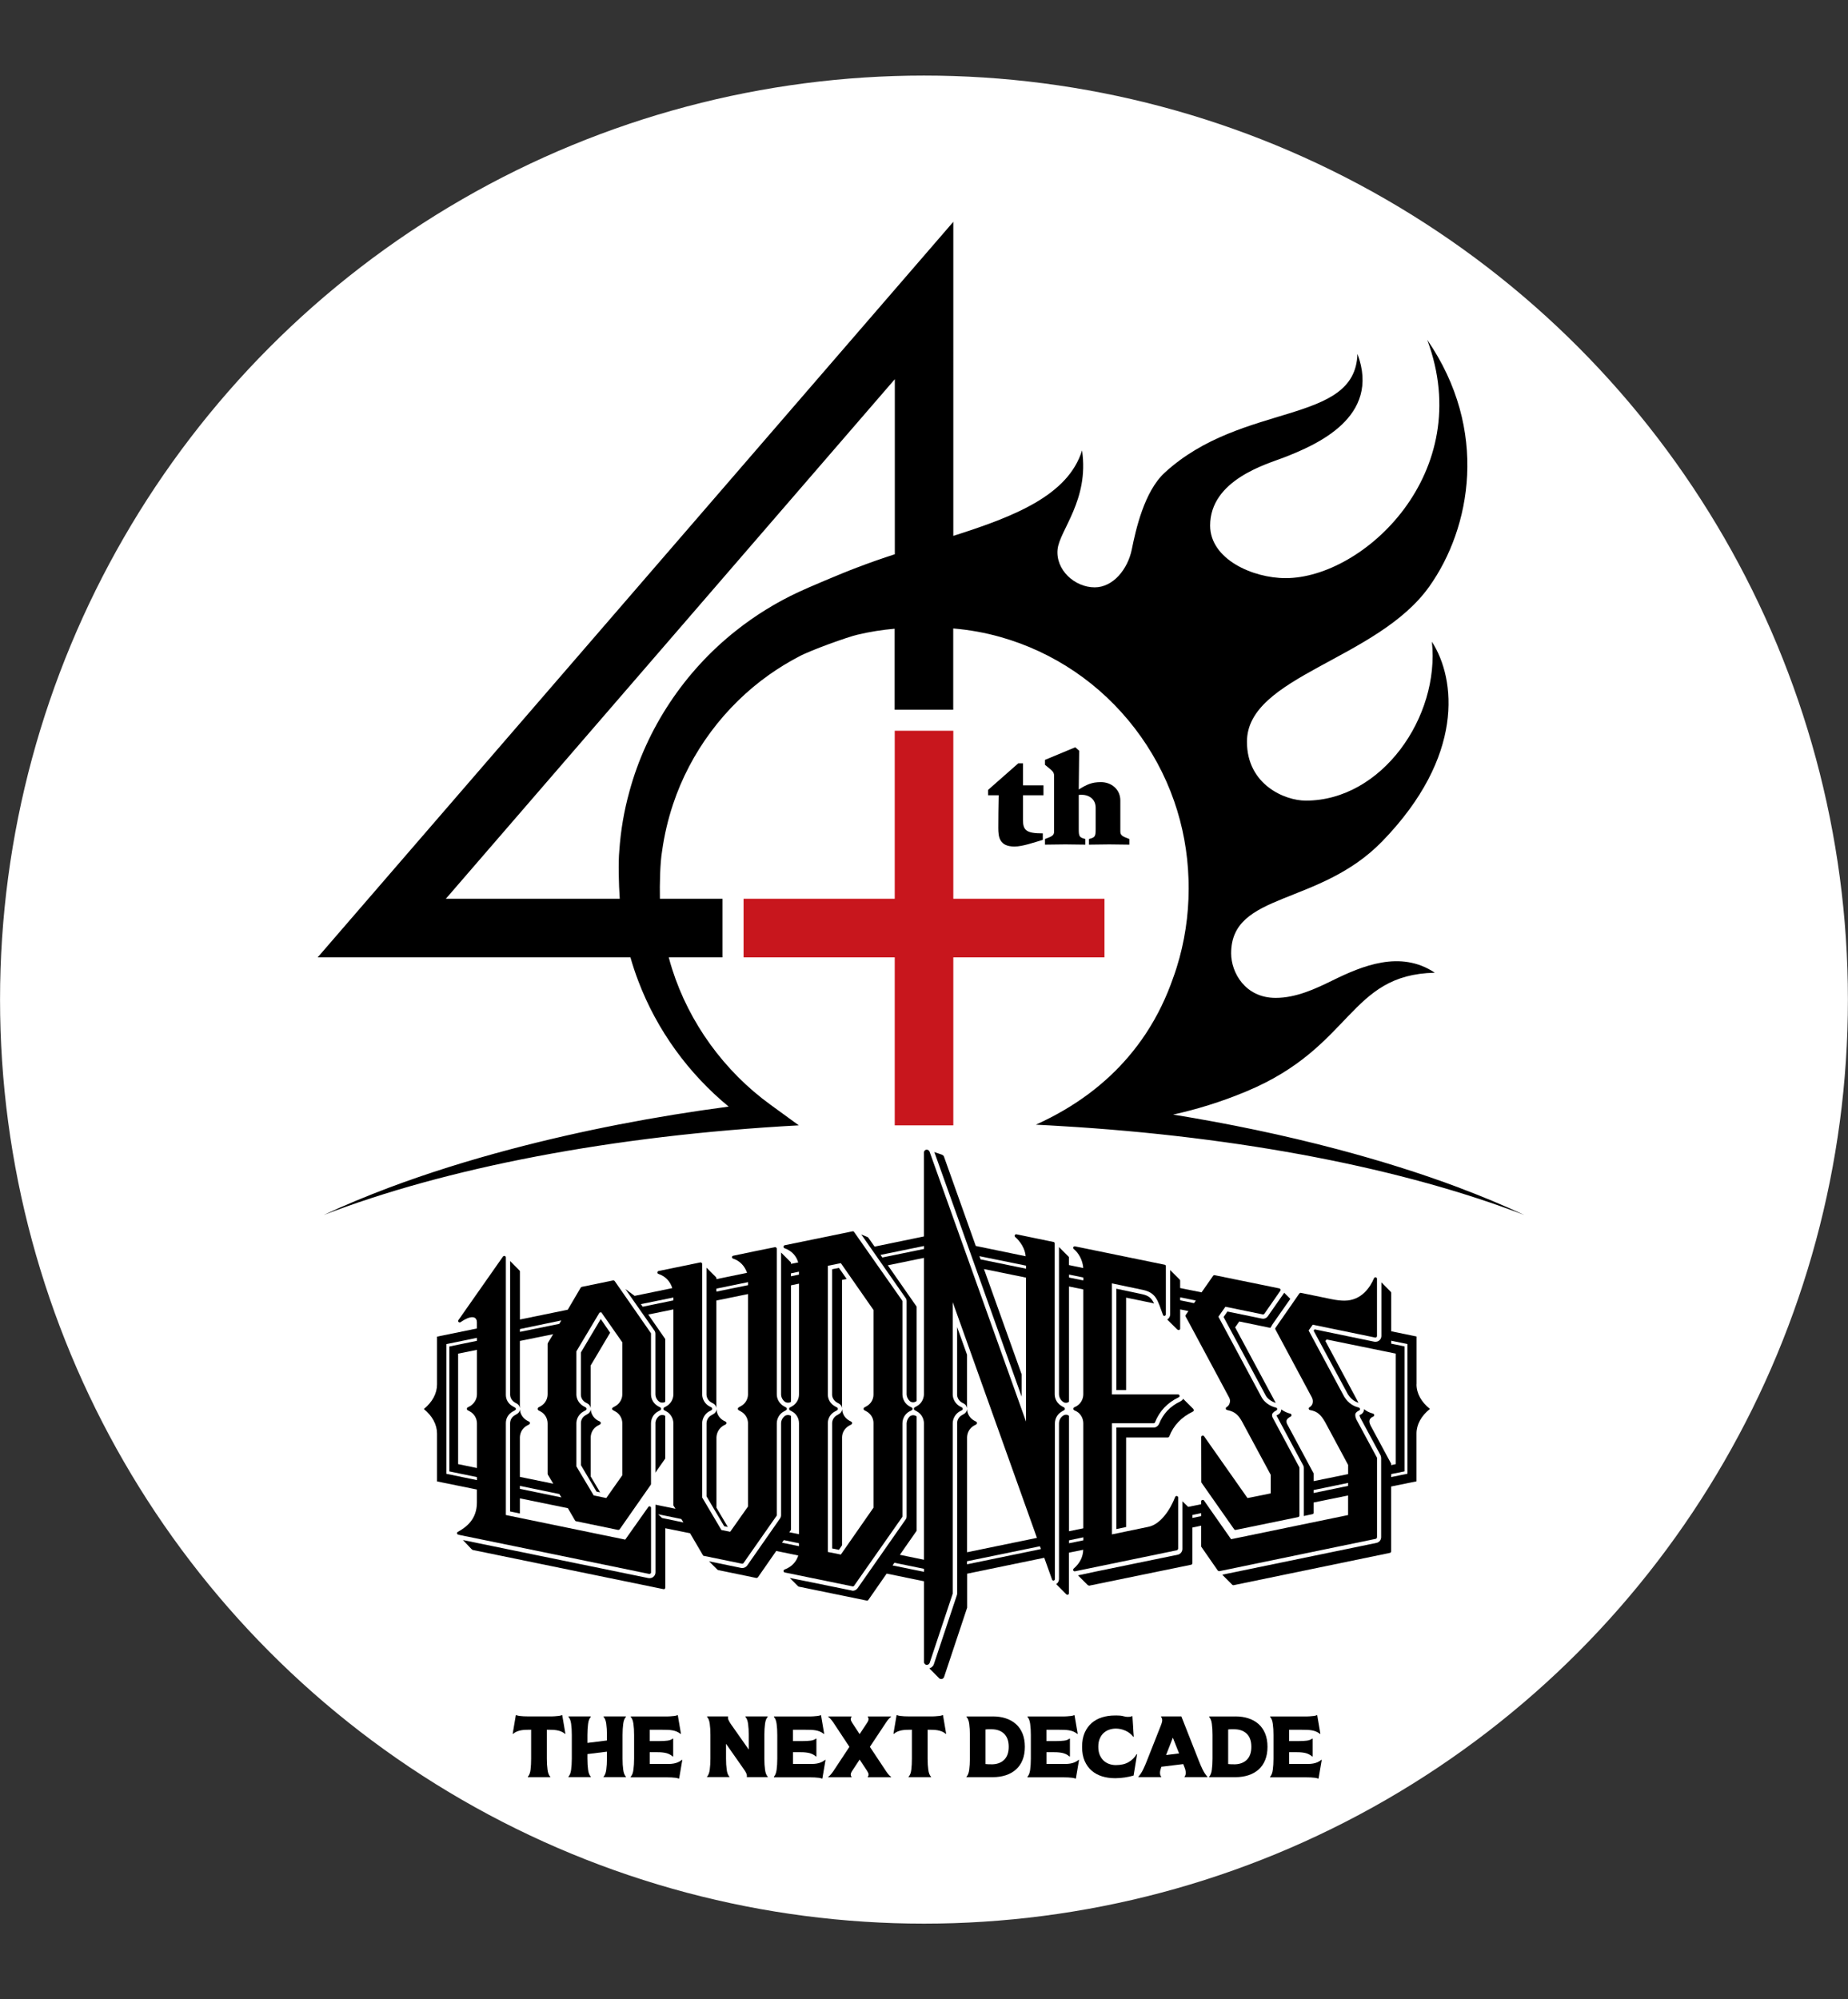 <?xml version="1.0" encoding="UTF-8"?>
<svg id="design" xmlns="http://www.w3.org/2000/svg" viewBox="0 0 441.67 477.71">
  <rect x="0" y="0" width="441.67" height="477.71" fill="#333333" stroke="none"/>
  <defs>
    <style>
      .cls-1 {
        fill: #fff;
      }

      .cls-2 {
        fill: #c8161d;
      }
    </style>
  </defs>
  <circle class="cls-1" cx="220.83" cy="238.88" r="220.82"/>
  <g>
    <polygon class="cls-2" points="263.97 214.78 227.84 214.78 227.84 174.63 213.84 174.63 213.84 214.78 177.71 214.78 177.71 228.78 213.84 228.78 213.84 268.93 227.84 268.93 227.84 228.78 263.97 228.78 263.97 214.78"/>
    <g>
      <g>
        <path d="m243.37,182.42h1.12v5.26h4.9v2.37h-4.9v5.87c0,2.53.83,3.24,4.74,3.24v1.54c-2.12.64-4.87,1.6-6.76,1.6-3.65,0-3.88-2.31-3.88-4.49s.03-4.94.09-7.76h-2.53v-1.28l7.21-6.35Z"/>
        <path d="m256.99,178.58l.93.83c-.03,3.08-.06,6.18-.1,9.26,1.86-1.15,3.05-1.76,5.29-1.76,2.56,0,4.65,1.76,4.65,4.39v7.37c0,.93.42,1.19,2.15,1.83v1.35c-1.57,0-3.21-.06-4.81-.06s-3.24.06-4.84.06v-1.35c1.41-.35,1.6-.58,1.6-2.28v-5.19c0-2.02-1.51-3.11-3.49-3.11-.19,0-.35.03-.55.06v8.24c0,1.7.19,1.92,1.57,2.28v1.35c-1.6,0-3.21-.06-4.77-.06s-3.21.06-4.87.06v-1.35c1.79-.64,2.18-.9,2.18-1.83v-13.24c0-1.06-.51-1.25-2.18-2.66v-1.18l7.24-3.01Z"/>
      </g>
      <g>
        <path d="m338.56,330.81v-11.42l-6.07-1.25v-9.16c0-.1-.03-.19-.09-.24v-.02l-2.25-2.27v12.8c0,.43-.18.82-.52,1.09-.24.2-.56.31-.9.31-.05,0-.18,0-.28-.02l-14.27-2.95-.22.33,8.21,15.23c.52.78,1.22,1.6,2.59,2.02-.06-.02-.1-.05-.1-.07l-7.89-14.72.3-.37,16.52,3.38v26.41l-1.11.24v-.29c0-.06,0-.12-.06-.17l-4.84-8.98c-.31-.62-.38-1.08-.22-1.43.13-.29.37-.55.89-.76.13-.06.18-.22.18-.37-.03-.15-.12-.28-.28-.32-.89-.22-1.6-.61-2.13-1.06-.02.52-.28,1-.73,1.24-.25.1-.34.2-.37.22,0,.06.03.23.18.57l4.83,8.96c.09.21.16.43.16.68v18.92c0,.66-.44,1.23-1.11,1.37l-35.79,7.38h0s-.46.1-.46.1h0l-.61.13,2.4,2.41-.03-.04c.09.06.15.13.25.13,0,0,.07,0,.09,0l37.36-7.72c.15-.02.28-.18.28-.36v-15.5l6.07-1.24v-11.42c0-2.16,1.14-4.23,3.21-5.88-2.06-1.65-3.21-3.71-3.21-5.89Zm-2.18,21.37l-.28.06-3.61.74v-.71l3.21-.65v-29.86l-3.21-.66v-.7l3.89.79v30.99Z"/>
        <path d="m329.11,367.35v-18.92c0-.07,0-.14-.07-.19l-4.85-8.99c-.28-.62-.33-1.06-.24-1.43.14-.28.4-.53.9-.76.14-.06.21-.22.18-.36,0-.16-.13-.28-.25-.32-1.95-.48-2.91-1.66-3.52-2.62l-8.5-15.81.98-1.38,14.92,3.07c.12.01.21,0,.3-.08.09-.07.14-.17.14-.29v-13.69c0-.16-.14-.3-.28-.34-.16-.04-.34.06-.43.22-.84,2-2.91,5.36-7.07,5.36-.9,0-1.94-.12-3.02-.34l-7.39-1.52c-.12-.02-.28.05-.37.15l-5.69,8.2c-.09.1-.09.25-.05.35l8.67,16.17c.43.82.3,1.4.15,1.77-.15.28-.37.54-.65.7-.15.07-.21.24-.18.37.03.16.16.28.28.29,1.83.32,2.63,1.18,3.61,2.85l5.52,10.27v2.19l-8.23,1.68v-1.7c0-.06-.03-.13-.03-.17l-6.35-11.83c-.14-.32-.14-.6-.09-.87.16-.33.47-.6.99-.87.12-.06.18-.22.18-.37-.03-.15-.16-.28-.28-.31-.8-.19-1.54-.55-2.16-1.02-.03.49-.25.96-.71,1.2-.25.12-.39.23-.44.29,0,.02,0,.04.05.06l6.31,11.79c.13.22.16.43.16.67v11.47l2.06-.44c.18-.03.3-.18.3-.34v-2.45l8.23-1.68v4.68l-27.96,5.77-6.48-9.25c-.09-.12-.28-.17-.43-.12-.14.04-.24.17-.24.34v.67l-3.11.64-1.37-1.34v11.4c0,.64-.48,1.23-1.1,1.36l-19.6,4.03-4.26.91,2.38,2.38.03-.05c.09.06.15.13.22.13,0,0,.02,0,.06,0l24.35-5c.18-.04.3-.19.3-.37v-8.52l2.1-.44v4.91c0,.07.02.16.09.22l3.87,5.58c.1.1.2.16.31.16,0,0,.03,0,.07,0l37.35-7.72c.18-.02.32-.18.32-.36Zm-44.12-4.61v-.7l2.1-.44v.71l-2.1.44Zm28.97-5.95v-.71l8.23-1.7v.71l-8.23,1.7Z"/>
        <path d="m155.23,376.11c.09,0,.16-.04.25-.07.09-.07.12-.17.12-.29v-15.4c0-.17-.09-.31-.28-.37-.12-.05-.28.02-.37.14-3.11,4.42-4.92,6.96-5.52,7.81l-28.53-5.88v-21.99c0-1.15.62-2.17,1.63-2.73l.55-.31c.13-.07.22-.2.22-.32,0-.14-.09-.26-.22-.33l-.55-.31c-1.02-.56-1.63-1.59-1.63-2.72v-32.85c0-.17-.13-.3-.28-.35-.16-.03-.31.02-.41.14-1.6,2.29-8.51,12.13-10.64,15.18-.12.14-.09.35.03.46.16.13.35.14.46.05,1.14-.79,2.1-1.2,2.81-1.2.95,0,1.11.78,1.11,1.24v1.46l-9.53,1.95v11.41c0,2.18-1.12,4.23-3.15,5.89,2.03,1.64,3.15,3.72,3.15,5.88v11.42l9.53,1.94v3.1c0,3.95-2.44,5.84-4.56,7.02-.13.06-.22.22-.18.37.02.15.15.28.3.29l.41.1c5.66,1.16,37.01,7.58,45.21,9.29h.06Zm-48.55-23.92v-30.97l.28-.07,7.03-1.44v.71l-6.6,1.36v29.85l6.6,1.36v.72l-7.31-1.51Zm5.08-15.19l.56.31c1.02.56,1.67,1.67,1.67,2.85v10.66l-4.5-.93v-26.41l4.5-.9v10.61c0,1.17-.65,2.26-1.67,2.85l-.56.31c-.12.07-.18.19-.18.33,0,.13.06.25.18.32Z"/>
        <path d="m177.39,373.69c.13,0,.25-.06.31-.16l7.86-11.23c.06-.06.09-.13.09-.21v-21.93c0-1.18.65-2.29,1.67-2.85l.56-.31c.09-.07.18-.2.18-.32,0-.14-.09-.26-.18-.33l-.56-.31c-1.02-.59-1.67-1.67-1.67-2.85v-34.78c0-.12-.06-.22-.15-.28-.07-.08-.19-.1-.28-.09-1.26.25-7.67,1.54-9.98,2.05-.16.03-.29.16-.29.33-.03.15.09.3.25.35,1.64.54,2.81,1.8,3.34,3.41l-7.32,1.5v-.24c0-.09-.05-.17-.14-.25h.02l-2.25-2.25v30.33c.03.76.43,1.47,1.14,1.87l.55.3c.39.23.62.64.67,1.06v-25.71l7.56-1.54v24.07c-.05,1.14-.67,2.15-1.7,2.71l-.55.31c-.09.07-.18.19-.18.33,0,.13.09.25.18.32l.55.31c1.02.56,1.64,1.56,1.7,2.68v20.04l-4.25,6.03-2.1-.41-4.6-7.78v-17.79c.04-1.14.66-2.21,1.64-2.77l.58-.31c.13-.07.18-.2.18-.32,0-.14-.05-.26-.18-.33l-.58-.31c-.98-.56-1.6-1.63-1.64-2.76v-31.22c0-.11-.05-.21-.14-.28-.07-.07-.2-.11-.29-.09l-9.99,2.06c-.18.04-.28.17-.28.34-.04.15.06.3.25.35,1.88.64,2.87,1.99,3.3,3.4l-9,1.85-2.22-1.65,6.91,9.88c.18.23.28.51.28.8v14.47c0,.74.4,1.46,1.02,1.86.16.1.34.15.62.15.25,0,.47-.04.65-.15,0-.04.06-.05.06-.08v-14.85c0-.08,0-.14-.06-.21l-4-5.76,6.01-1.23v20.35c-.03,1.15-.65,2.21-1.64,2.78l-.55.31c-.16.07-.18.19-.18.33,0,.13.03.25.18.32l.55.31c.99.56,1.6,1.63,1.64,2.76v19.59c0,.07,0,.13.06.2l.44.7-4.78-.98v16.17c0,.42-.18.82-.53,1.09-.24.2-.55.3-.89.3-.09,0-.15,0-.28-.02-6.91-1.41-30.07-6.18-40.68-8.34l-3.64-.75,2.1,2.22.03-.03c.06.07.09.14.16.17l.43.09c5.67,1.15,36.99,7.59,45.22,9.29h.09c.09,0,.16-.04.21-.06.06-.09.13-.2.13-.31v-14.19l5.92,1.2,3.08,5.26c.02.07.12.15.25.15l9.09,1.87s.02.02.06.02Zm-6.17-65.04v-.7l7.56-1.55v.72l-7.56,1.54Zm-17.62,3.62l-.43-.62,7.77-1.58v.69l-7.34,1.51Zm4.62,50.49l-.92-.89,5.54,1.14.5.82-5.12-1.07Z"/>
        <path d="m203.84,379.11c.09,0,.21-.04.28-.14l11.49-16.4c.03-.05.07-.14.07-.2v-22.25c.02-1.15.62-2.24,1.63-2.8l.59-.31c.11-.07.21-.2.21-.32,0-.14-.09-.26-.21-.33l-.59-.31c-1.01-.59-1.6-1.65-1.63-2.8v-22.24c0-.1-.04-.15-.07-.23l-11.49-16.38c-.06-.12-.22-.18-.34-.15l-16.24,3.33c-.16.05-.28.17-.28.33-.05.15.09.31.21.37,1.94.68,2.93,2.07,3.3,3.41l-1.72.34v-.2c0-.12-.06-.21-.12-.28h-.03l-2.22-2.23v32.89h0v.99c0,.74.4,1.46,1.02,1.86.18.1.4.15.62.15.24,0,.46-.04.64-.15.03-.04.07-.05.09-.08v-3.79h0v-24.03l1.91-.4v26.48c0,1.16-.61,2.22-1.63,2.81l-.55.31c-.13.07-.18.19-.18.33,0,.13.06.25.18.32l.55.31c1.02.56,1.63,1.65,1.63,2.8v26.52l-2.31-.47.34-.48c.03-.06.06-.12.06-.2v-22.49h0v-4.63s-.06-.03-.09-.06c-.18-.1-.4-.16-.64-.16-.22,0-.43.06-.62.14-.62.42-1.02,1.11-1.02,1.87v.21h0v21.72c0,.28-.09.56-.25.78l-7.86,11.26c-.28.37-.71.59-1.17.59-.06,0-.18-.01-.25-.02l-7.7-1.59,1.94,1.93c.07.08.13.14.25.17l9.1,1.88h.09c.09,0,.24-.06.31-.15l4.38-6.3,5.26,1.08c-.39,1.32-1.41,2.69-3.3,3.37-.12.05-.25.21-.21.37,0,.15.12.29.28.32l16.24,3.33h.07Zm-14.8-74.11v-.7l1.91-.4v.7l-1.91.4Zm-1.69,63.05l3.6.75v.7l-4.06-.84.46-.62Zm10.5,2.83v-30.83c.03-1.15.64-2.17,1.67-2.73l.55-.31c.13-.07.18-.2.18-.32,0-.14-.06-.26-.18-.33l-.55-.31c-1.02-.56-1.63-1.59-1.67-2.72v-30.84l3.11-.63,7.8,11.19v20.24c0,1.17-.65,2.19-1.63,2.75l-.56.31c-.12.07-.18.19-.18.33,0,.13.06.25.18.32l.56.31c.98.56,1.63,1.59,1.63,2.71v20.28l-7.8,11.2-3.11-.62Z"/>
        <path d="m253.77,337.31l.55-.31c.13-.07.18-.2.18-.32,0-.14-.06-.26-.18-.33l-.55-.31c-1.05-.59-1.7-1.67-1.7-2.85v-36.05c0-.18-.1-.32-.28-.34-.95-.21-6.69-1.37-8.85-1.83-.18-.03-.33.05-.4.2-.06.14-.03.33.09.44,1.21,1.04,2.38,2.8,2.5,4.6l-11.92-2.46-7.62-21.4c-.09-.21-.28-.33-.46-.4l-1.82-.64,20.87,58.47v-5.33l-9.01-25.18,10.05,2.05v34.4l-23.06-64.52c-.12-.26-.37-.46-.68-.46-.37,0-.67.32-.67.73v20.01l-11.78,2.43-1.52-2.16c-.02-.06-.09-.03-.11-.06l-.07-.07-1.5-.62.59.82h0l10.01,14.35c.2.22.25.52.25.81v22.24c.03.63.34,1.23.8,1.64.22.17.46.25.78.25.28,0,.58-.13.8-.29t.02-.01v-22.47c0-.07-.02-.14-.09-.21l-6.8-9.76,8.63-1.77v32.64c-.04,1.15-.66,2.21-1.67,2.78l-.55.31c-.14.07-.18.19-.18.33,0,.13.05.25.18.32l.55.31c1.01.56,1.63,1.62,1.67,2.76v32.69l-5.75-1.18,3.92-5.62c.07-.05.09-.12.09-.2v-27.24s-.02-.01-.02-.03c-.22-.16-.53-.27-.8-.27-.32,0-.55.1-.78.25-.45.4-.76,1.01-.8,1.67v22.23c0,.28-.06.55-.25.79l-11.46,16.4c-.28.38-.71.61-1.13.61-.1,0-.2-.01-.29-.06l-11.49-2.34-3.3-.66,1.94,1.94h0c.06.07.13.1.22.14l16.24,3.33h.07c.11,0,.24-.05.3-.15l4.38-6.3,8.92,1.83v19.28c0,.37.3.71.67.71.31,0,.56-.2.68-.46l5.49-16.48s.03-.07.03-.1v-40.75c.03-1.14.68-2.21,1.63-2.77l.59-.31c.12-.07.18-.2.18-.32,0-.14-.07-.26-.18-.33l-.59-.31c-.95-.56-1.6-1.63-1.63-2.76v-22.1l20.13,56.33-16.7,3.44v-27.46c.03-1.15.62-2.22,1.63-2.79l.56-.31c.13-.07.18-.18.18-.32,0-.13-.06-.25-.18-.32l-.56-.3c-.98-.56-1.57-1.57-1.63-2.7-.04.47-.28.9-.71,1.13l-.56.33c-.67.38-1.1,1.12-1.1,1.89v40.73c0,.14-.03.28-.09.44l-5.49,16.47s-.02.02-.02.05c-.18.48-.62.76-1.05.91l2.34,2.35h0c.13.13.31.2.49.2.31,0,.56-.18.68-.45l5.49-16.49s.04-.07.04-.12v-8.12l18.43-3.8,1.86,5.2c.03.17.21.26.4.25.18-.06.28-.2.28-.37v-37.2c0-1.18.65-2.29,1.7-2.85Zm-42.9-36.8l-.43-.62,10.39-2.13v.71l-9.96,2.04Zm2.45,73.59l.44-.64,7.07,1.45v.72l-7.5-1.53Zm21.03-73.15l-.28-.76,11.16,2.27v.73l-10.88-2.23Zm-3.23,72.87v-.72l17.42-3.58.24.67-17.66,3.64Z"/>
        <path d="m281.58,370.15v-12.29c0-.17-.13-.3-.29-.36-.18-.02-.37.08-.42.23-1.18,3.06-3.49,6.53-6.38,7.14l-8.73,1.81v-26.56h9.96c.15,0,.28-.09.33-.23,1.08-2.69,2.92-4.65,5.67-5.98.16-.07.25-.24.18-.4-.02-.16-.18-.28-.33-.28h-15.82v-26.53l7.43,1.56c3.24.7,3.52,2.64,4.77,5.96.03.16.25.28.37.25.18-.05.32-.2.32-.37v-11.49c0-.18-.09-.33-.28-.37l-21.43-4.39c-.15-.03-.33.05-.4.18-.06.15-.03.33.09.45,1.17.96,2.13,2.61,2.28,4.55l-3.42-.71v-1.78c0-.08-.03-.16-.07-.23v.02l-2.31-2.32v35.18c0,.2.04.38.09.59h0c.16.52.47.98.97,1.29.15.1.33.17.59.17.28,0,.57-.09.74-.28v-27.52l3.42.7v25.04c0,1.17-.61,2.26-1.6,2.85l-.62.31c-.09.07-.16.19-.16.33,0,.13.06.25.16.32l.62.31c.98.56,1.6,1.67,1.6,2.85v25.08l-3.42.7v-27.57c-.16-.17-.46-.28-.74-.28-.18,0-.44.08-.59.18-.65.4-1.06,1.11-1.06,1.89v37.2c0,.53-.28.98-.67,1.22l2.4,2.42v-.02c.09.12.21.18.34.14.18-.02.3-.18.3-.35v-9.71l3.42-.69c-.06,1.6-.68,3.1-2.28,4.5-.12.11-.16.29-.09.45.06.13.18.2.3.2h.06s24.37-5.03,24.37-5.03c.15-.02.29-.17.29-.34Zm-26.08-64.85v-.71l3.42.71v.69l-3.42-.69Zm0,62.8l3.42-.72v.72l-3.42.7v-.7Z"/>
        <path d="m301.58,315.11l-8.23-1.69-.92,1.31,10.07,18.75c.41.78,1.36,1.45,2.4,1.78l-9.7-18.05.98-1.41,7.43,1.53.31-.48c.06-.06.03-.12.06-.16l4.41-6.3-1.48-1.47s0,.09-.06.13l-3.84,5.5c-.32.45-.84.68-1.42.56Z"/>
        <path d="m123.02,335.15l.55.3c.44.24.62.65.68,1.09v-16.09l7.95-1.61-1.26,2.1c0,.07-.06.14-.06.21v12.05c0,1.17-.62,2.26-1.67,2.85l-.56.31c-.09.07-.15.19-.15.33,0,.13.06.25.15.32l.56.31c1.05.56,1.67,1.67,1.67,2.85v12.04c0,.07.06.14.06.2l1.29,2.16-7.98-1.63v-9.5c.06-1.15.64-2.17,1.66-2.74l.56-.31c.13-.07.18-.18.18-.32,0-.13-.06-.25-.18-.32l-.56-.3c-.98-.57-1.6-1.57-1.66-2.68,0,.47-.24.88-.68,1.12l-.55.33c-.68.38-1.08,1.09-1.11,1.87v21.11l2.34.49v-3.62l11.47,2.35,1.72,2.95c.06.1.16.17.25.17l10.02,2.07h.05c.16,0,.25-.04.34-.14l7.43-10.64c.03-.07.06-.12.06-.21v-14.46c0-1.18.62-2.29,1.67-2.85l.56-.31c.15-.07.18-.2.18-.32,0-.14-.03-.26-.18-.33l-.56-.31c-1.05-.59-1.67-1.67-1.67-2.85v-14.47c0-.07-.03-.15-.06-.19l-8.62-12.39c-.09-.11-.25-.17-.4-.15l-7.47,1.54c-.09.02-.15.08-.24.17l-3.11,5.29-11.43,2.34v-11.51c0-.1-.09-.18-.15-.25l-2.19-2.21v31.96c.03.73.44,1.43,1.11,1.83Zm1.23,20.64v-.7l9.43,1.95.49.8-9.92-2.04Zm19.02-42.11l.44-.07,5.02,7.17v12.42c0,1.16-.64,2.25-1.67,2.83l-.55.31c-.13.07-.22.19-.22.33,0,.13.09.25.22.32l.55.31c1.03.56,1.67,1.65,1.67,2.83v12.42l-3.83,5.44-3-.62-4.15-6.95v-10.4c.06-1.15.71-2.15,1.7-2.71l.56-.31c.09-.07.18-.2.18-.32,0-.14-.09-.26-.18-.33l-.56-.31c-.98-.55-1.64-1.56-1.7-2.68v-10.42l5.52-9.24Zm-9.12,1.87l-.49.82-9.4,1.91v-.67l9.89-2.06Z"/>
        <path d="m142.84,339.45c-.98-.57-1.57-1.57-1.67-2.66-.03.46-.28.88-.68,1.09l-.55.33c-.67.38-1.08,1.06-1.1,1.84v10.08l3.73,6.33.86.18-2.25-3.8v-9.44c.06-1.12.64-2.13,1.67-2.7l.58-.31c.09-.07.16-.18.16-.32,0-.13-.07-.25-.16-.32l-.58-.3Z"/>
        <path d="m139.94,335.15l.55.3c.41.23.62.65.68,1.09v-10.22l4.65-7.84-2.24-3.27-4.75,8v10.12c.02.76.43,1.43,1.1,1.82Z"/>
        <path d="m172.86,340.7l.58-.31c.09-.07.18-.18.18-.32,0-.13-.09-.25-.18-.32l-.58-.3c-.96-.56-1.57-1.57-1.6-2.68-.05.47-.28.88-.71,1.12l-.55.33c-.71.38-1.12,1.12-1.14,1.89v17.48l4.22,7.14.87.18-2.72-4.61v-16.81c.05-1.15.66-2.22,1.64-2.79Z"/>
        <path d="m202.91,339.45c-.99-.57-1.6-1.57-1.63-2.7-.06.48-.28.9-.71,1.13l-.56.33c-.67.38-1.11,1.09-1.13,1.87v29.96l1.63.33.74-1.1v-25.82c.03-1.15.66-2.17,1.67-2.74l.55-.31c.13-.07.18-.18.18-.32,0-.13-.06-.25-.18-.32l-.55-.3Z"/>
        <path d="m201.24,336.54v-30.67l1.11-.23-1.85-2.65-1.63.33v30c.02.73.46,1.43,1.13,1.83l.56.3c.4.24.65.65.68,1.09Z"/>
        <path d="m231.12,336.54v-12.8l-2.37-6.61v16.15c0,.73.43,1.47,1.1,1.87l.56.3c.42.23.64.65.71,1.09Z"/>
        <path d="m281.44,317.73c.09.09.18.13.28.12.23-.03.34-.18.34-.36v-4.58l1.97.41-.65.93c-.09.1-.09.25-.02.38l.58,1.04c6.35,11.85,9.68,18.01,9.81,18.29.28.48.3,1.01.09,1.49-.13.35-.37.64-.71.83-.13.07-.18.22-.16.37.03.16.12.29.28.3,2.1.4,2.83,1.46,3.54,2.67l6.91,12.82v4.44l-5.55,1.12-10.39-14.79c-.09-.12-.28-.18-.43-.12-.14.04-.24.18-.24.32l.02,10.74c0,.07,0,.14.07.21l7.79,11.11c.06.1.18.14.31.14h.06l14.94-3.07c.16-.04.28-.17.28-.36v-11.38c0-.06,0-.12-.03-.17l-6.35-11.83c-.18-.32-.18-.59-.13-.88.16-.32.46-.61.99-.86.12-.06.21-.22.21-.36,0-.16-.14-.28-.3-.32-1.48-.34-2.77-1.3-3.39-2.4l-10.36-19.32,1.67-2.38,8.91,1.83c.13.03.28-.02.4-.15l3.82-5.5c.06-.09.06-.23.06-.33-.06-.1-.18-.2-.28-.23l-15.47-3.16c-.13-.04-.28.03-.37.14l-2.77,3.96-5.12-1.03v-1.8c0-.1-.07-.18-.12-.24h0l-2.26-2.25v1.74h0v8.87c0,.49-.28.96-.71,1.2l2.47,2.45v-.02Zm4.35-6.93l-.43.62-3.3-.68v-.71l3.73.76Z"/>
        <path d="m272.97,309.28l-6.17-1.31v24.23h2.34v-22.1l6.32,1.3c.16.04.25.09.37.12-.59-1.25-1.26-1.9-2.86-2.24Z"/>
        <path d="m282.77,334.28c-.12.25-.34.44-.58.58-2.53,1.18-4.19,2.96-5.18,5.42-.25.52-.74.87-1.29.87h-8.92v24.26l2.34-.49v-21.4h9.99c.13,0,.25-.12.32-.24,1.04-2.69,2.93-4.64,5.67-5.96.15-.07.21-.24.18-.4-.03-.07-.07-.15-.09-.19v-.02l-2.44-2.43Z"/>
        <path d="m156.65,340.16v11.77s.13-.18.31-.48l1.97-2.8c.06-.05.06-.13.06-.21v-10.07s-.06-.03-.06-.06c-.18-.1-.4-.16-.65-.16s-.46.06-.62.14c-.61.42-1.02,1.11-1.02,1.87Z"/>
      </g>
      <path d="m348.77,283.84c-9.52-3.57-19.26-6.58-29.09-9.19-12.94-3.42-26.07-6.15-39.31-8.29,5.51-1.22,11.39-2.98,17.5-5.54,25.54-10.62,24.39-27.92,45.05-28.36-8.21-5.51-17.45-1.6-24.45,1.84-4.14,2.04-8.75,4.17-13.59,4.17-7.32,0-10.64-6.1-10.64-10.64,0-14.75,21-11.2,36.12-26.78,19.67-20.26,17.62-38.75,11.86-47.7,1.92,17.96-11.95,37.98-30.14,37.98-5.02,0-14.06-3.81-14.06-14.07,0-15.72,31.11-19.52,43.59-37.11,9.91-13.95,14.34-37.34-.5-58.93,11.84,31.79-15.27,56.94-33.84,56.94-7.88,0-18.05-4.53-18.05-12.57,0-10.93,13.64-14.71,17.45-16.19,7.91-3.05,23.44-9.68,17.76-24.83-.53,17.09-27.55,11.34-46.09,28.41-4.87,4.48-6.92,13.71-7.84,18.31-.96,4.72-4.45,9.07-8.87,9.07-4.78,0-9.36-4.17-8.87-9.07.44-4.52,7.6-11.82,5.85-23.65-3.35,10.73-16.11,15.77-30.77,20.42V53.01L75.93,228.78h74.74c.55,1.91,1.17,3.8,1.88,5.65,4.45,11.77,12.04,22.16,21.6,30.02-17.58,2.33-35.01,5.67-52.12,10.19-9.84,2.61-19.57,5.62-29.09,9.19-5.27,1.99-10.49,4.14-15.6,6.53,29.08-11.21,68.79-19,113.58-21.43h0s-6.78-4.93-6.78-4.93c-11.09-8.04-19.42-19.59-23.5-32.42-.3-.93-.56-1.86-.81-2.8h12.85v-14h-14.96c-.07-3.48.03-8.54.52-11.41.53-3.79,1.4-7.5,2.6-11.12,4.15-12.53,12.41-23.52,23-31.01,2.26-1.6,4.63-3.04,7.07-4.32,2.69-1.49,11.91-4.78,14.02-5.24,2.93-.7,5.9-1.17,8.89-1.43v19.35h14v-19.41c3.83.32,7.64,1,11.36,2.06,6.25,1.77,12.23,4.55,17.66,8.23,10.87,7.35,19.39,18.34,23.77,30.95,2.08,5.95,3.24,12.25,3.44,18.62,0,0,.06,1.4.04,2.38-.01,6.33-.96,12.68-2.86,18.75-.29.91-.59,1.82-.92,2.7-1.5,4.3-3.59,8.79-6.5,13.19-1.25,1.88-2.65,3.75-4.21,5.57-5.23,6.1-12.35,11.76-22.03,16.13,1.08.06,2.16.11,3.23.17.72.04,1.44.08,2.17.13,43.87,2.55,82.76,10.27,111.35,21.29-5.1-2.38-10.3-4.53-15.56-6.51Zm-143.82-148.26c-3.98,1.49-12.44,5.11-14.02,5.87-5.37,2.49-10.42,5.61-15.02,9.26-12.36,9.76-21.4,23.42-25.47,38.4-1.3,4.67-2.11,9.46-2.43,14.26-.25,2.56-.14,7.84.11,11.41h-41.56l107.3-124.16v41.83c-3,.98-5.99,2.01-8.89,3.13Z"/>
      <g>
        <path d="m126.14,424.6c.35-.35.57-.91.66-1.68.1-.77.14-1.66.14-2.65v-6.91c-.44,0-.86,0-1.25.02-.39.01-.77.05-1.12.11s-.69.16-1.02.29c-.33.13-.63.32-.92.57l-.1-.02.75-4.42.1-.04c.18.08.42.14.72.19.3.04.64.07,1.02.09.38.02.79.03,1.22.03h4.96c.44,0,.84,0,1.22-.03.38-.02.72-.05,1.03-.09.3-.04.55-.1.73-.19l.1.04.75,4.42-.1.02c-.29-.25-.6-.44-.92-.57-.33-.13-.67-.23-1.03-.29-.36-.06-.74-.1-1.13-.11-.39-.01-.81-.02-1.25-.02v6.91c0,.99.05,1.88.16,2.65.1.78.32,1.34.65,1.68v.1h-5.35v-.1Z"/>
        <path d="m141.2,410.18v.1c-.33.35-.55.91-.65,1.68-.1.78-.16,1.66-.16,2.66v1.89l4.67-.58v-1.31c0-1-.05-1.88-.16-2.66-.1-.77-.32-1.33-.65-1.68v-.1h5.35v.1c-.33.35-.55.91-.65,1.68-.1.78-.16,1.66-.16,2.66v5.64c0,.99.05,1.88.16,2.65.1.78.32,1.34.65,1.68v.1h-5.35v-.1c.33-.35.55-.91.65-1.68.1-.77.16-1.66.16-2.65v-1.66l-4.67.58v1.08c0,.99.05,1.88.16,2.65.1.78.32,1.34.65,1.68v.1h-5.35v-.1c.33-.35.55-.91.65-1.68.1-.77.16-1.66.16-2.65v-5.64c0-1-.05-1.88-.16-2.66-.1-.77-.32-1.33-.65-1.68v-.1h5.35Z"/>
        <path d="m150.74,424.6c.33-.35.55-.91.65-1.68.1-.77.16-1.66.16-2.65v-5.64c0-1-.05-1.88-.16-2.66-.1-.77-.32-1.33-.65-1.68v-.1h8.2c.44,0,.84,0,1.22-.03.38-.02.72-.05,1.02-.09.3-.04.54-.1.72-.19l.1.04.75,4.42-.1.02c-.3-.25-.62-.44-.94-.57-.33-.13-.67-.23-1.04-.29-.37-.06-.75-.1-1.15-.11-.4-.01-.83-.02-1.29-.02h-2.95v2.7h2.37c.68,0,1.29-.03,1.85-.1.55-.07.98-.23,1.29-.5l.1.04v4.21l-.1.04c-.3-.26-.62-.46-.93-.6-.32-.14-.65-.24-1.01-.3-.35-.06-.73-.1-1.12-.12-.39-.01-.82-.02-1.28-.02h-1.16v2.82h3.26c.46,0,.88,0,1.29,0,.4,0,.79-.04,1.15-.1s.71-.16,1.04-.3c.33-.14.64-.33.94-.58l.1.02-.75,4.42-.1.04c-.18-.08-.42-.14-.72-.19-.3-.04-.64-.07-1.02-.09-.38-.02-.79-.03-1.22-.03h-8.52v-.1Z"/>
        <path d="m174,410.18v.1s-.02.11-.02.21c0,.15.04.33.12.52.08.19.18.38.29.56.11.18.22.35.33.51.11.16.2.29.27.38l3.96,5.64v-3.49c0-1-.05-1.88-.16-2.66-.1-.77-.32-1.33-.65-1.68v-.1h5.35v.1c-.33.35-.55.91-.65,1.68-.1.78-.16,1.66-.16,2.66v5.64c0,.99.05,1.88.16,2.65.1.78.32,1.34.65,1.68v.1h-5v-.1s.02-.11.02-.21c0-.15-.04-.32-.12-.52s-.18-.38-.29-.56c-.11-.18-.22-.35-.34-.51-.12-.16-.2-.29-.26-.38l-3.98-5.68v3.53c0,.99.05,1.88.16,2.65.1.78.32,1.34.65,1.68v.1h-5.35v-.1c.33-.35.55-.91.65-1.68.1-.77.16-1.66.16-2.65v-5.64c0-1-.05-1.88-.16-2.66-.1-.77-.32-1.33-.65-1.68v-.1h5.02Z"/>
        <path d="m184.96,424.6c.33-.35.55-.91.65-1.68.1-.77.16-1.66.16-2.65v-5.64c0-1-.05-1.88-.16-2.66-.1-.77-.32-1.33-.65-1.68v-.1h8.21c.44,0,.84,0,1.22-.03.38-.02.72-.05,1.02-.09.3-.04.54-.1.72-.19l.1.04.75,4.42-.1.02c-.3-.25-.62-.44-.94-.57-.33-.13-.67-.23-1.04-.29-.37-.06-.75-.1-1.15-.11-.4-.01-.83-.02-1.29-.02h-2.95v2.7h2.37c.68,0,1.29-.03,1.85-.1.55-.07.98-.23,1.29-.5l.1.04v4.21l-.1.04c-.3-.26-.62-.46-.93-.6-.32-.14-.65-.24-1.01-.3s-.73-.1-1.12-.12c-.39-.01-.82-.02-1.28-.02h-1.16v2.82h3.26c.46,0,.88,0,1.29,0,.4,0,.79-.04,1.15-.1s.71-.16,1.04-.3c.33-.14.64-.33.94-.58l.1.02-.75,4.42-.1.04c-.18-.08-.42-.14-.72-.19-.3-.04-.64-.07-1.02-.09-.38-.02-.79-.03-1.22-.03h-8.52v-.1Z"/>
        <path d="m203.65,423.23c-.1.15-.18.3-.24.45-.06.14-.09.29-.09.45,0,.18.06.34.19.48v.1h-5.56v-.1c.19-.12.4-.31.61-.56.21-.25.42-.51.61-.79l3.84-5.81-3.84-5.81c-.19-.28-.4-.54-.61-.79-.21-.25-.42-.44-.61-.56v-.1h5.56v.1c-.12.15-.19.31-.19.48,0,.15.03.3.09.45.06.14.14.29.24.45l1.8,2.74,1.81-2.74c.1-.15.18-.3.24-.45.06-.15.09-.29.09-.45,0-.17-.06-.32-.19-.48v-.1h5.56v.1c-.19.12-.4.31-.61.56-.21.25-.41.51-.59.79l-3.86,5.81,3.86,5.81c.18.28.38.54.59.79.21.25.42.44.61.56v.1h-5.56v-.1c.12-.14.19-.3.19-.48,0-.15-.03-.3-.09-.45-.06-.14-.14-.29-.24-.45l-1.81-2.74-1.8,2.74Z"/>
        <path d="m217.14,424.6c.35-.35.57-.91.66-1.68.1-.77.14-1.66.14-2.65v-6.91c-.44,0-.86,0-1.25.02-.39.01-.77.05-1.12.11-.35.06-.69.16-1.02.29-.33.13-.63.32-.92.57l-.1-.02.75-4.42.1-.04c.18.08.42.14.72.19.3.04.64.07,1.02.09.38.02.79.03,1.22.03h4.96c.44,0,.84,0,1.22-.03.38-.02.72-.05,1.03-.09.3-.04.55-.1.73-.19l.1.04.75,4.42-.1.02c-.29-.25-.6-.44-.92-.57-.33-.13-.67-.23-1.03-.29-.36-.06-.74-.1-1.13-.11-.39-.01-.81-.02-1.25-.02v6.91c0,.99.05,1.88.16,2.65.1.78.32,1.34.65,1.68v.1h-5.35v-.1Z"/>
        <path d="m237.28,410.18c1.13,0,2.17.15,3.1.46.93.3,1.74.76,2.42,1.36s1.2,1.36,1.58,2.27c.37.91.56,1.97.56,3.17s-.19,2.26-.56,3.17c-.37.91-.9,1.67-1.58,2.27-.68.6-1.48,1.05-2.42,1.36-.93.3-1.97.46-3.1.46h-6.29v-.1c.33-.35.55-.91.65-1.68.1-.77.16-1.66.16-2.65v-5.64c0-1-.05-1.88-.16-2.66-.1-.77-.32-1.33-.65-1.68v-.1h6.29Zm-.33,11.45c1.29,0,2.3-.36,3.03-1.07.73-.71,1.1-1.75,1.1-3.12s-.37-2.41-1.1-3.12c-.73-.71-1.74-1.07-3.03-1.07-.21,0-.45,0-.73,0-.28,0-.5.03-.68.05v8.26c.19.03.43.04.7.05.27,0,.51.01.72.01Z"/>
        <path d="m245.56,424.6c.33-.35.55-.91.65-1.68.1-.77.16-1.66.16-2.65v-5.64c0-1-.05-1.88-.16-2.66-.1-.77-.32-1.33-.65-1.68v-.1h8.2c.44,0,.84,0,1.22-.03.38-.02.72-.05,1.02-.09.3-.04.54-.1.72-.19l.1.04.75,4.42-.1.02c-.3-.25-.62-.44-.94-.57-.33-.13-.67-.23-1.04-.29-.37-.06-.75-.1-1.15-.11-.4-.01-.83-.02-1.29-.02h-2.95v2.7h2.37c.68,0,1.29-.03,1.85-.1.55-.07.98-.23,1.29-.5l.1.04v4.21l-.1.04c-.3-.26-.62-.46-.93-.6-.32-.14-.65-.24-1.01-.3-.35-.06-.73-.1-1.12-.12-.39-.01-.82-.02-1.28-.02h-1.16v2.82h3.26c.46,0,.88,0,1.29,0,.4,0,.79-.04,1.15-.1.37-.06.71-.16,1.04-.3.33-.14.64-.33.94-.58l.1.02-.75,4.42-.1.04c-.18-.08-.42-.14-.72-.19-.3-.04-.64-.07-1.02-.09-.38-.02-.79-.03-1.22-.03h-8.52v-.1Z"/>
        <path d="m266.68,409.95c.75,0,1.34.05,1.77.17.44.11.76.17.96.17s.41,0,.61-.02c.2-.01.38-.07.53-.17l.1.04c.07.82.12,1.63.16,2.44.03.81.09,1.62.16,2.44l-.1.04c-.53-.66-1.16-1.16-1.91-1.48-.75-.33-1.51-.49-2.28-.49-.54,0-1.06.09-1.57.26s-.95.44-1.34.79c-.39.35-.7.8-.93,1.36-.24.55-.35,1.2-.35,1.95s.12,1.39.35,1.94c.24.55.55,1,.93,1.36.39.36.83.62,1.34.8.5.17,1.03.26,1.57.26,1.22,0,2.23-.23,3.04-.7.81-.46,1.46-1.1,1.94-1.92l.1.02-.83,5.1c-.65.19-1.36.35-2.12.46-.76.11-1.47.17-2.14.17h-.27c-1.06,0-2.07-.15-3.01-.44-.94-.29-1.76-.74-2.47-1.35-.71-.61-1.27-1.38-1.68-2.31-.41-.93-.62-2.04-.62-3.33v-.1c0-1.29.21-2.4.62-3.34.42-.94.97-1.71,1.68-2.32.71-.61,1.53-1.06,2.47-1.35.94-.29,1.94-.44,3.01-.44h.27Z"/>
        <path d="m277.55,422.25c-.11.32-.19.59-.24.81-.05.22-.07.42-.07.6,0,.25.03.45.09.59.06.15.13.26.2.34v.1h-5.46v-.1c.44-.48.83-1.08,1.17-1.79.34-.71.62-1.37.86-1.99l3.36-8.51c.14-.36.22-.62.26-.8.03-.17.05-.29.05-.34,0-.24-.03-.42-.09-.56s-.13-.25-.2-.33v-.1h4.86l4.19,10.64c.24.62.52,1.29.86,1.99.34.71.73,1.3,1.17,1.79v.1h-5.46v-.1c.07-.08.13-.2.2-.34.06-.14.09-.34.09-.59,0-.18-.02-.38-.07-.61-.05-.23-.13-.49-.26-.8l-.27-.68-5.23.64-.02.04Zm2.76-6.99l-1.62,4.15,3.11-.39-1.49-3.76Z"/>
        <path d="m295.27,410.18c1.13,0,2.17.15,3.1.46.93.3,1.74.76,2.42,1.36.68.6,1.2,1.36,1.58,2.27.37.91.56,1.97.56,3.17s-.19,2.26-.56,3.17c-.37.91-.9,1.67-1.58,2.27-.68.6-1.48,1.05-2.42,1.36-.93.3-1.97.46-3.1.46h-6.29v-.1c.33-.35.55-.91.65-1.68.1-.77.16-1.66.16-2.65v-5.64c0-1-.05-1.88-.16-2.66-.1-.77-.32-1.33-.65-1.68v-.1h6.29Zm-.33,11.45c1.29,0,2.3-.36,3.03-1.07.73-.71,1.1-1.75,1.1-3.12s-.37-2.41-1.1-3.12c-.73-.71-1.74-1.07-3.03-1.07-.21,0-.45,0-.73,0-.28,0-.5.03-.68.05v8.26c.19.03.43.04.7.05.27,0,.51.01.72.01Z"/>
        <path d="m303.55,424.6c.33-.35.55-.91.65-1.68.1-.77.16-1.66.16-2.65v-5.64c0-1-.05-1.88-.16-2.66-.1-.77-.32-1.33-.65-1.68v-.1h8.21c.44,0,.84,0,1.22-.03.38-.02.72-.05,1.02-.09.3-.04.54-.1.72-.19l.1.04.75,4.42-.1.02c-.3-.25-.62-.44-.94-.57-.33-.13-.67-.23-1.04-.29-.37-.06-.75-.1-1.15-.11-.4-.01-.83-.02-1.29-.02h-2.95v2.7h2.37c.68,0,1.29-.03,1.85-.1.55-.07.98-.23,1.29-.5l.1.04v4.21l-.1.04c-.3-.26-.62-.46-.93-.6-.32-.14-.65-.24-1.01-.3s-.73-.1-1.12-.12c-.39-.01-.82-.02-1.28-.02h-1.16v2.82h3.26c.46,0,.88,0,1.29,0,.4,0,.79-.04,1.15-.1s.71-.16,1.04-.3c.33-.14.64-.33.94-.58l.1.02-.75,4.42-.1.04c-.18-.08-.42-.14-.72-.19-.3-.04-.64-.07-1.02-.09-.38-.02-.79-.03-1.22-.03h-8.52v-.1Z"/>
      </g>
    </g>
  </g>
</svg>